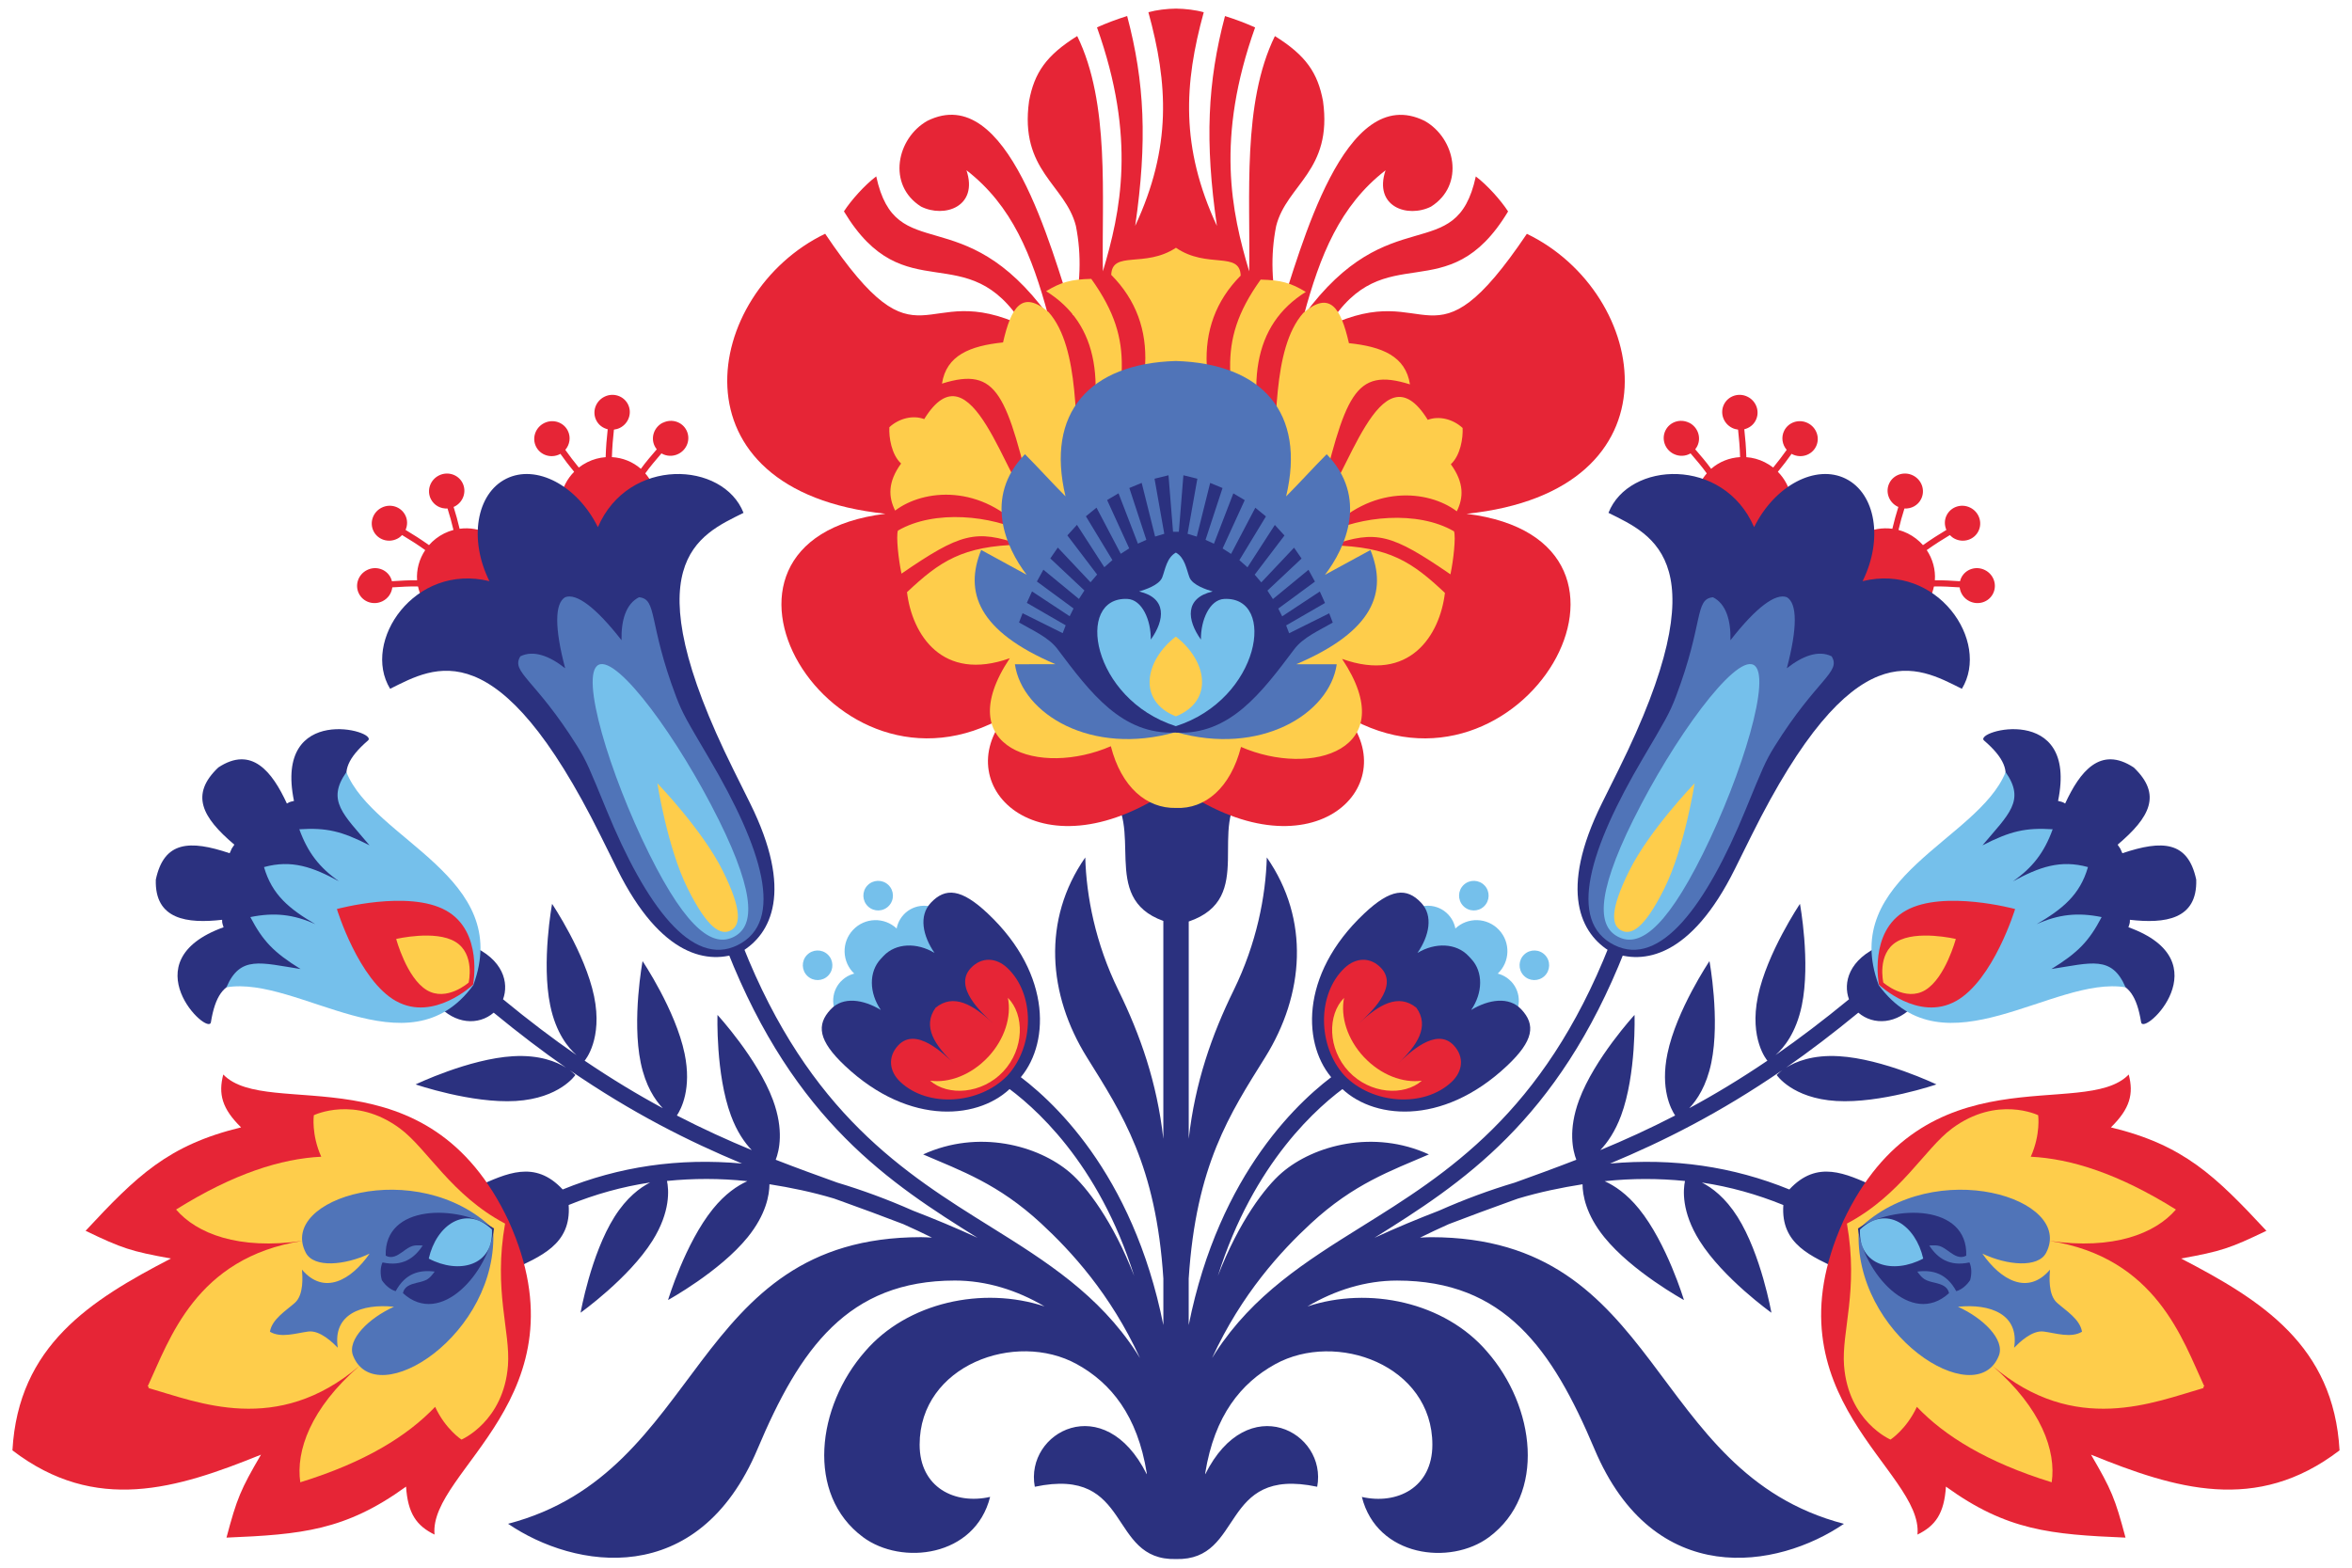 <?xml version="1.0" encoding="UTF-8"?> <svg xmlns="http://www.w3.org/2000/svg" width="174" height="116" viewBox="0 0 174 116" fill="none"><g id="Group"><path id="Vector" fill-rule="evenodd" clip-rule="evenodd" d="M136.173 93.995L138.682 87.787C136.555 86.848 134.443 85.784 132.375 88.014C128.208 86.317 123.783 85.671 119.11 86.095C123.06 84.45 127.227 82.362 131.859 79.181C131.585 79.385 131.438 79.543 131.438 79.543C131.438 79.543 132.589 81.273 135.853 81.467C139.116 81.659 143.255 80.241 143.255 80.241C143.255 80.241 139.31 78.345 136.046 78.154C134.092 78.037 132.837 78.56 132.135 78.997C133.847 77.81 135.628 76.452 137.479 74.931C138.6 75.895 140.36 75.795 141.631 74.338L139.204 69.941C136.738 70.978 136.346 72.745 136.787 73.942C134.905 75.489 133.093 76.865 131.355 78.068C131.964 77.535 132.873 76.439 133.297 74.398C133.96 71.19 133.16 66.881 133.16 66.881C133.16 66.881 130.715 70.515 130.051 73.723C129.398 76.878 130.71 78.438 130.751 78.485C128.745 79.843 126.822 81.002 124.97 82C125.546 81.392 126.246 80.352 126.602 78.635C127.266 75.427 126.465 71.118 126.465 71.118C126.465 71.118 124.02 74.752 123.357 77.96C122.82 80.554 123.605 82.057 123.927 82.541C122.022 83.524 120.181 84.362 118.389 85.102C118.919 84.546 119.484 83.736 119.926 82.549C121.064 79.478 120.922 75.099 120.922 75.099C120.922 75.099 117.958 78.322 116.82 81.395C115.996 83.619 116.355 85.14 116.616 85.816C115.074 86.416 113.561 86.967 112.059 87.507C110.226 88.053 108.364 88.736 106.464 89.579C104.9 90.184 103.312 90.839 101.685 91.589C108.083 87.598 115.222 82.986 120.199 70.342L119.066 69.938C114.14 82.411 107.027 86.845 100.709 90.779C96.602 93.34 92.719 95.793 89.922 100.084C89.92 100.089 89.915 100.097 89.912 100.102C89.83 100.229 89.747 100.358 89.667 100.49C91.861 95.72 94.774 92.567 96.989 90.518C100.159 87.588 102.891 86.638 105.708 85.42C101.641 83.557 97.213 84.727 94.836 86.77C93.612 87.82 91.673 90.347 90.096 94.414C92.734 86.015 97.518 81.819 99.829 80.213L99.072 79.274C96.261 81.247 90.209 86.718 87.94 98.048V94.608C88.482 86.204 90.986 82.417 93.591 78.244C96.491 73.593 96.917 68.045 93.718 63.446C93.638 66.299 92.974 69.786 91.265 73.278C89.646 76.581 88.412 80.094 87.942 84.263V68.187C93.016 66.459 89.21 61.107 92.112 58.401L81.893 58.438C84.816 61.107 81.243 66.423 86.063 68.143V84.263C85.593 80.094 84.359 76.581 82.74 73.278C81.028 69.786 80.367 66.301 80.287 63.446C77.086 68.045 77.514 73.593 80.414 78.244C83.016 82.419 85.523 86.206 86.065 94.608V98.048C83.796 86.718 77.744 81.247 74.933 79.274L74.176 80.213C76.487 81.819 81.268 86.015 83.907 94.414C82.329 90.347 80.388 87.823 79.167 86.77C76.789 84.727 72.361 83.557 68.295 85.42C71.112 86.638 73.841 87.588 77.013 90.518C79.229 92.567 82.141 95.718 84.335 100.49C84.255 100.358 84.173 100.229 84.09 100.102C84.088 100.097 84.082 100.089 84.08 100.084C81.284 95.793 77.401 93.338 73.293 90.779C66.978 86.845 59.865 82.411 54.937 69.938L53.803 70.342C58.781 82.986 65.92 87.6 72.317 91.589C70.691 90.839 69.103 90.184 67.538 89.579C65.641 88.739 63.777 88.056 61.944 87.507C60.441 86.967 58.928 86.418 57.387 85.816C57.648 85.14 58.006 83.619 57.183 81.395C56.044 78.324 53.08 75.099 53.08 75.099C53.08 75.099 52.936 79.478 54.077 82.549C54.516 83.736 55.081 84.546 55.613 85.102C53.821 84.362 51.98 83.524 50.075 82.541C50.398 82.054 51.183 80.554 50.646 77.96C49.982 74.752 47.537 71.118 47.537 71.118C47.537 71.118 46.737 75.427 47.4 78.635C47.757 80.355 48.456 81.395 49.032 82C47.181 81.002 45.258 79.843 43.251 78.485C43.293 78.436 44.602 76.878 43.951 73.723C43.288 70.515 40.843 66.881 40.843 66.881C40.843 66.881 40.042 71.19 40.706 74.398C41.127 76.439 42.038 77.535 42.647 78.068C40.91 76.868 39.097 75.492 37.215 73.942C37.657 72.745 37.264 70.978 34.799 69.941L32.372 74.338C33.642 75.795 35.403 75.898 36.523 74.931C38.374 76.452 40.158 77.812 41.868 78.997C41.165 78.56 39.911 78.04 37.956 78.154C34.693 78.345 30.748 80.241 30.748 80.241C30.748 80.241 34.886 81.661 38.15 81.467C41.413 81.273 42.565 79.543 42.565 79.543C42.565 79.543 42.417 79.385 42.144 79.181C46.776 82.362 50.943 84.45 54.893 86.095C50.217 85.668 45.792 86.317 41.627 88.014C39.557 85.784 37.448 86.848 35.32 87.787L37.83 93.995C39.957 92.957 42.276 92.117 42.069 89.163C44.018 88.371 46.024 87.807 48.095 87.499C47.349 87.877 46.362 88.607 45.456 90.045C43.711 92.815 42.952 97.132 42.952 97.132C42.952 97.132 46.515 94.59 48.26 91.819C49.626 89.652 49.476 88.004 49.344 87.383C51.278 87.189 53.256 87.181 55.288 87.399C54.552 87.732 53.651 88.33 52.742 89.453C50.684 91.998 49.422 96.194 49.422 96.194C49.422 96.194 53.258 94.088 55.316 91.543C56.679 89.856 56.917 88.418 56.925 87.626C58.492 87.875 60.077 88.198 61.698 88.684C61.856 88.741 62.013 88.798 62.168 88.852C63.738 89.416 65.282 89.985 66.823 90.578C67.525 90.885 68.236 91.23 68.945 91.576C68.677 91.563 68.403 91.543 68.142 91.543C50.935 91.543 52.187 108.938 37.587 112.751C42.487 116.096 51.637 117.666 56.044 107.213C59.173 99.794 62.718 94.753 70.644 94.753C72.965 94.753 75.23 95.459 77.274 96.667C72.715 95.156 67.118 96.356 63.994 100.001C60.425 104.068 59.592 110.581 63.846 113.739C66.699 115.858 72.134 115.216 73.249 110.762C70.657 111.349 68.034 110.082 68.034 106.897C68.034 101.026 75.126 98.434 79.668 100.943C82.19 102.334 84.15 104.743 84.836 108.995C84.836 109.029 84.836 109.055 84.836 109.088C81.7 102.785 75.795 105.958 76.554 110.012C83.824 108.468 81.911 115.491 87 115.361C92.089 115.491 90.175 108.468 97.446 110.012C98.205 105.958 92.3 102.787 89.163 109.088C89.163 109.055 89.163 109.029 89.163 108.995C89.85 104.745 91.81 102.337 94.332 100.945C98.876 98.439 105.966 101.028 105.966 106.9C105.966 110.087 103.343 111.354 100.751 110.765C101.868 115.219 107.301 115.86 110.153 113.742C114.408 110.583 113.574 104.07 110.006 100.004C106.882 96.356 101.285 95.159 96.725 96.669C98.77 95.459 101.037 94.755 103.356 94.755C111.282 94.755 114.826 99.797 117.956 107.216C122.363 117.669 131.513 116.096 136.413 112.754C121.813 108.941 123.065 91.545 105.857 91.545C105.599 91.545 105.325 91.563 105.054 91.579C105.764 91.232 106.474 90.888 107.177 90.58C108.718 89.988 110.262 89.421 111.832 88.855C111.989 88.798 112.144 88.741 112.302 88.687C113.923 88.201 115.508 87.877 117.075 87.629C117.083 88.418 117.318 89.859 118.684 91.545C120.741 94.091 124.578 96.196 124.578 96.196C124.578 96.196 123.318 92 121.258 89.455C120.349 88.332 119.448 87.735 118.712 87.401C120.744 87.184 122.722 87.192 124.655 87.386C124.524 88.007 124.374 89.654 125.74 91.822C127.485 94.592 131.048 97.135 131.048 97.135C131.048 97.135 130.289 92.818 128.544 90.047C127.637 88.609 126.651 87.88 125.905 87.502C127.976 87.81 129.982 88.374 131.931 89.165C131.724 92.117 134.043 92.957 136.17 93.997L136.173 93.995Z" fill="#2B317F"></path><g id="Group_2"><path id="Vector_2" fill-rule="evenodd" clip-rule="evenodd" d="M86.998 58.132C77.13 65.176 70.014 58.262 74.422 52.969C61.502 60.535 49.461 39.997 65.504 38.015C49.342 36.324 51.975 21.667 61.045 17.296C68.194 27.912 68.094 20.498 75.741 24.132C71.546 17.319 66.94 23.137 62.434 15.64C62.971 14.812 63.971 13.692 64.823 13.051C66.286 19.812 71.197 14.642 77.543 23.333C76.345 18.905 74.881 15.216 71.499 12.598C72.395 15.283 69.88 16.155 68.138 15.286C65.605 13.687 66.335 10.216 68.613 8.938C74.566 5.999 77.744 18.361 79.397 23.333C79.934 21.09 80.029 18.902 79.593 16.711C78.808 13.646 75.41 12.637 76.131 7.474C76.521 5.391 77.388 4.103 79.691 2.668C82.128 7.634 81.493 14.577 81.591 20.076C82.908 15.661 84.078 10.234 81.155 2.026C81.886 1.7 82.603 1.431 83.386 1.185C84.682 6.077 84.886 10.461 83.982 16.711C86.698 10.87 86.406 6.173 84.958 0.904C85.567 0.735 86.324 0.645 87.005 0.637C87.687 0.647 88.443 0.735 89.053 0.906C87.604 6.173 87.31 10.87 90.026 16.714C89.122 10.464 89.329 6.08 90.625 1.188C91.405 1.434 92.122 1.703 92.853 2.029C89.928 10.234 91.097 15.663 92.414 20.079C92.512 14.58 91.88 7.637 94.317 2.67C96.62 4.106 97.485 5.394 97.875 7.476C98.597 12.639 95.197 13.648 94.412 16.714C93.974 18.902 94.072 21.093 94.606 23.336C96.256 18.364 99.437 6.005 105.39 8.943C107.667 10.221 108.398 13.692 105.863 15.291C104.12 16.157 101.605 15.286 102.501 12.603C99.119 15.221 97.653 18.91 96.457 23.336C102.803 14.647 107.714 19.818 109.18 13.056C110.032 13.697 111.031 14.818 111.568 15.645C107.063 23.139 102.457 17.322 98.262 24.135C105.909 20.503 105.808 27.917 112.957 17.301C122.027 21.672 124.658 36.331 108.496 38.018C124.539 40.002 112.493 60.538 99.576 52.969C103.983 58.262 96.865 65.176 87 58.13" fill="#E62536"></path><path id="Vector_3" fill-rule="evenodd" clip-rule="evenodd" d="M87 18.335C89.306 19.913 91.715 18.555 91.787 20.392C88.035 24.166 88.761 29.42 92.017 34.994C91.162 28.377 89.755 25.586 93.264 20.689C94.769 20.723 95.502 20.933 96.604 21.6C92.714 24.032 91.988 28.496 94.103 35.263C94.523 31.758 94.056 25.829 96.416 23.157C98.373 21.491 99.186 22.738 99.793 25.392C102.233 25.646 103.986 26.349 104.309 28.442C100.162 27.141 99.519 29.241 97.487 37.697C99.607 35.811 102.088 25.335 105.625 31.065C106.454 30.752 107.489 31.005 108.204 31.668C108.241 32.407 108.05 33.688 107.332 34.352C108.339 35.742 108.266 36.843 107.773 37.834C105.677 36.249 101.404 35.804 98.084 39.495C100.619 38.199 104.853 37.739 107.569 39.316C107.709 39.743 107.528 41.456 107.303 42.498C102.945 39.503 101.809 39.203 98.51 40.351C102.806 40.452 104.469 41.59 106.895 43.872C106.524 46.986 104.303 50.551 99.287 48.755C103.784 55.496 97.007 57.53 91.81 55.269C91.035 58.288 89.166 59.881 86.995 59.783C84.824 59.832 82.952 58.238 82.18 55.217C76.983 57.478 70.206 55.442 74.706 48.704C69.689 50.496 67.472 46.932 67.1 43.817C69.527 41.536 71.189 40.398 75.485 40.299C72.186 39.151 71.05 39.451 66.692 42.446C66.467 41.404 66.286 39.689 66.426 39.262C69.142 37.682 73.376 38.145 75.911 39.443C72.594 35.752 68.321 36.194 66.222 37.78C65.729 36.789 65.656 35.687 66.663 34.298C65.946 33.633 65.755 32.353 65.793 31.613C66.508 30.951 67.544 30.698 68.373 31.011C71.91 25.281 74.388 35.757 76.508 37.643C74.476 29.184 73.836 27.084 69.687 28.385C70.009 26.292 71.762 25.591 74.205 25.338C74.811 22.684 75.625 21.437 77.582 23.103C79.942 25.775 79.472 31.701 79.892 35.209C82.007 28.442 81.281 23.977 77.391 21.546C78.496 20.878 79.229 20.669 80.732 20.635C84.24 25.532 82.833 28.323 81.976 34.94C85.232 29.365 85.957 24.112 82.208 20.338C82.281 18.498 84.689 19.859 86.998 18.333" fill="#FECD4B"></path><path id="Vector_4" fill-rule="evenodd" clip-rule="evenodd" d="M86.987 54.169C80.757 55.957 75.617 52.843 75.082 49.151C76.082 49.151 77.081 49.149 78.08 49.146C72.317 46.689 71.334 43.794 72.588 40.695C73.709 41.306 74.829 41.916 75.95 42.529C74.419 40.53 72.736 36.794 75.826 33.608C76.825 34.609 77.827 35.729 78.826 36.727C77.352 30.547 80.584 26.903 86.987 26.711C93.387 26.905 96.622 30.55 95.146 36.73C96.147 35.731 97.147 34.611 98.148 33.61C101.236 36.797 99.553 40.53 98.022 42.532C99.142 41.921 100.265 41.311 101.386 40.7C102.643 43.797 101.657 46.691 95.894 49.149C96.894 49.149 97.893 49.149 98.892 49.154C98.357 52.845 93.214 55.957 86.985 54.169" fill="#5074B8"></path><path id="Vector_5" fill-rule="evenodd" clip-rule="evenodd" d="M86.987 54.203C83.011 54.392 80.68 51.283 78.232 48.026C77.579 47.154 76.384 46.639 75.387 46.06L75.65 45.375L78.617 46.849L78.839 46.27L75.966 44.609L76.348 43.761L79.133 45.597L79.42 45.023L76.709 43.028L77.189 42.154L79.82 44.319L80.225 43.693L77.701 41.321L78.256 40.517L80.677 43.085L81.165 42.514L78.963 39.617L79.673 38.835L81.697 41.971L82.296 41.443L80.334 38.204L81.119 37.563L82.913 40.977L83.538 40.576L81.904 37.001L82.748 36.502L84.183 40.227L84.806 39.945L83.548 36.109L84.462 35.731L85.454 39.702L86.133 39.498L85.412 35.423L86.445 35.167L86.781 39.345L87 39.35L87.212 39.345L87.547 35.167L88.58 35.423L87.857 39.498L88.536 39.705L89.528 35.734L90.442 36.111L89.184 39.948L89.806 40.232L91.242 36.507L92.084 37.009L90.449 40.584L91.074 40.985L92.868 37.57L93.653 38.212L91.689 41.45L92.288 41.978L94.312 38.843L95.024 39.624L92.822 42.521L93.31 43.093L95.734 40.525L96.289 41.329L93.764 43.701L94.17 44.327L96.801 42.162L97.278 43.036L94.567 45.031L94.854 45.605L97.64 43.768L98.022 44.617L95.148 46.277L95.37 46.857L98.334 45.382L98.597 46.068C97.598 46.647 96.406 47.162 95.752 48.034C93.305 51.291 90.974 54.4 86.995 54.211" fill="#2B317F"></path><path id="Vector_6" fill-rule="evenodd" clip-rule="evenodd" d="M86.987 53.732C80.744 51.735 79.503 44.141 83.404 44.317C84.493 44.366 85.154 45.892 85.136 47.325C86.177 45.871 86.344 44.247 84.269 43.766C84.671 43.641 85.758 43.313 85.985 42.713C86.21 42.113 86.319 41.264 86.99 40.889C87.661 41.264 87.767 42.11 87.994 42.713C88.221 43.313 89.308 43.641 89.711 43.766C87.635 44.247 87.803 45.871 88.844 47.325C88.825 45.892 89.486 44.363 90.576 44.317C94.477 44.141 93.235 51.735 86.99 53.732" fill="#75C0EB"></path><path id="Vector_7" fill-rule="evenodd" clip-rule="evenodd" d="M86.987 47.105C84.697 48.867 84.121 51.859 86.987 53.008C89.853 51.859 89.28 48.867 86.987 47.105Z" fill="#FECD4B"></path></g><g id="Group_3"><path id="Vector_8" d="M63.106 68.808C63.973 67.884 65.421 67.84 66.341 68.71C67.262 69.579 67.306 71.03 66.439 71.951C65.574 72.874 64.123 72.918 63.204 72.049C62.282 71.18 62.238 69.729 63.106 68.808Z" fill="#75C0EB"></path><path id="Vector_9" d="M62.202 72.628C62.984 71.795 64.293 71.754 65.124 72.538C65.956 73.322 65.995 74.633 65.212 75.466C64.43 76.299 63.121 76.338 62.29 75.554C61.458 74.77 61.417 73.459 62.199 72.626" fill="#75C0EB"></path><path id="Vector_10" d="M66.857 67.672C67.639 66.839 68.948 66.798 69.779 67.584C70.611 68.368 70.652 69.68 69.87 70.512C69.088 71.345 67.779 71.384 66.947 70.6C66.116 69.817 66.077 68.505 66.859 67.672" fill="#75C0EB"></path><path id="Vector_11" d="M69.131 70.51C67.828 69.721 66.268 69.775 65.362 70.737L65.163 70.95C64.257 71.912 64.301 73.477 65.163 74.731C63.859 73.942 62.359 73.72 61.456 74.685C60.379 75.831 60.537 77.003 62.504 78.857C67.35 83.425 72.612 82.815 74.925 80.35L75.124 80.138L75.323 79.928C77.636 77.466 77.925 72.165 73.079 67.597C71.114 65.743 69.937 65.657 68.86 66.803C67.954 67.768 68.269 69.253 69.134 70.51" fill="#2B317F"></path><path id="Vector_12" d="M73.422 75.689C71.99 74.338 70.541 73.485 69.214 74.566C68.218 75.96 69.155 77.357 70.588 78.707C69.816 77.98 67.771 75.945 66.451 77.349C65.659 78.195 65.775 79.271 66.604 80.052C68.662 81.992 72.485 81.708 74.535 79.582C76.528 77.403 76.58 73.562 74.522 71.622C73.694 70.841 72.614 70.789 71.819 71.632C70.502 73.037 72.65 74.959 73.422 75.686" fill="#E62536"></path><path id="Vector_13" d="M73.09 78.221C71.848 79.543 70.2 80.158 68.809 79.964C70.128 81.128 72.65 80.955 74.218 79.287C75.785 77.618 75.803 75.083 74.564 73.836C74.843 75.218 74.329 76.902 73.09 78.224" fill="#FECD4B"></path><path id="Vector_14" d="M59.69 70.675C60.103 70.236 60.795 70.212 61.236 70.629C61.675 71.043 61.696 71.736 61.283 72.176C60.87 72.618 60.175 72.636 59.736 72.222C59.297 71.808 59.274 71.115 59.69 70.673" fill="#75C0EB"></path><path id="Vector_15" d="M64.169 65.523C64.582 65.083 65.274 65.06 65.716 65.476C66.155 65.89 66.175 66.583 65.762 67.023C65.349 67.465 64.655 67.486 64.216 67.07C63.777 66.656 63.756 65.962 64.169 65.52" fill="#75C0EB"></path></g><g id="Group_4"><path id="Vector_16" fill-rule="evenodd" clip-rule="evenodd" d="M37.649 90.391C43.481 103.341 31.695 108.799 32.147 113.55C30.812 112.899 30.167 111.983 30.041 110.001C25.543 113.258 22.29 113.543 16.755 113.775C17.529 110.868 17.79 110.237 19.308 107.637C13.078 110.164 7.078 112.029 0.92 107.319C1.357 99.569 6.678 96.217 12.644 93.123C9.688 92.588 9.04 92.376 6.332 91.072C10.112 87.011 12.443 84.724 17.836 83.42C16.419 82.031 16.143 80.947 16.517 79.507C19.824 82.942 31.631 77.528 37.652 90.391" fill="#E62536"></path><path id="Vector_17" d="M34.145 106.525C34.145 106.525 32.955 105.754 32.191 104.099C30.139 106.251 27.012 108.199 22.215 109.681C21.879 107.371 22.964 104.22 26.588 101.072C20.483 106.264 14.632 103.749 10.979 102.704C10.989 102.676 11.002 102.647 11.01 102.622C10.984 102.609 10.953 102.601 10.925 102.588C12.531 99.135 14.467 93.051 22.375 91.819C17.63 92.507 14.544 91.266 13.026 89.499C17.286 86.835 20.8 85.738 23.764 85.591C23.02 83.927 23.217 82.52 23.217 82.52C23.217 82.52 26.263 81.028 29.596 83.506C31.623 85.014 33.381 88.433 37.365 90.539C36.492 95.493 37.77 98.511 37.579 101.036C37.264 105.185 34.143 106.52 34.143 106.52" fill="#FECD4B"></path><path id="Vector_18" fill-rule="evenodd" clip-rule="evenodd" d="M36.482 90.93C30.872 85.484 20.501 88.666 22.628 92.704C23.222 93.832 25.509 93.63 27.343 92.761C25.979 94.727 23.973 95.868 22.342 93.948C22.378 94.448 22.486 95.798 21.823 96.393C21.159 96.988 20.124 97.603 19.969 98.54C20.78 99.031 21.921 98.643 22.801 98.527C23.684 98.41 24.637 99.37 24.991 99.724C24.596 97.233 26.767 96.45 29.145 96.693C27.294 97.523 25.651 99.129 26.121 100.314C27.8 104.562 36.957 98.741 36.482 90.93Z" fill="#5074B8"></path><path id="Vector_19" fill-rule="evenodd" clip-rule="evenodd" d="M36.549 90.901C33.843 89.114 28.411 89.098 28.535 92.911C28.979 93.159 29.392 92.908 29.764 92.642C30.42 92.153 30.57 92.117 31.272 92.161C30.657 93.102 29.78 93.734 28.298 93.413C28.13 93.778 28.119 94.261 28.249 94.724C28.517 95.125 28.889 95.433 29.273 95.539C29.996 94.202 31.045 93.946 32.157 94.091C31.737 94.652 31.613 94.745 30.812 94.926C30.368 95.035 29.911 95.185 29.808 95.684C32.62 98.26 36.141 94.119 36.547 90.896" fill="#2B317F"></path><path id="Vector_20" fill-rule="evenodd" clip-rule="evenodd" d="M31.719 93.128C32.276 90.663 34.437 89.114 36.394 90.974C36.531 93.671 33.949 94.308 31.719 93.128Z" fill="#75C0EB"></path></g><g id="Group_5"><path id="Vector_21" fill-rule="evenodd" clip-rule="evenodd" d="M17.134 62.804C17.199 62.703 17.271 62.6 17.338 62.501C14.942 60.473 14.046 58.792 16.148 56.79C18.621 55.158 20.134 57.095 21.224 59.457C21.466 59.296 21.596 59.317 21.748 59.263C20.248 51.96 28.045 54.084 27.221 54.795C25.734 56.078 25.357 57.062 25.788 58.081C26.849 61.33 30.89 64.234 28.543 69.245C25.517 73.873 20.95 71.915 17.643 72.696C16.556 72.859 15.916 73.694 15.603 75.639C15.428 76.721 9.567 71.126 16.54 68.611C16.504 68.453 16.419 68.353 16.432 68.06C13.863 68.353 11.434 68.06 11.527 65.088C12.131 62.24 14.023 62.134 16.99 63.135C17.036 63.029 17.088 62.913 17.139 62.804" fill="#2B317F"></path><path id="Vector_22" fill-rule="evenodd" clip-rule="evenodd" d="M35.01 72.9C30.164 79.512 22.073 72.168 16.752 73.055C17.769 70.67 19.298 71.25 22.236 71.702C20.25 70.474 19.45 69.633 18.52 67.859C20.302 67.496 21.714 67.657 23.33 68.384C21.415 67.263 20.121 66.216 19.532 64.159C21.585 63.593 23.147 64.159 25.094 65.22C23.638 64.209 22.765 63.081 22.143 61.361C24.131 61.234 25.262 61.485 27.337 62.55C25.419 60.264 24.131 59.252 25.626 57.134C27.65 62.168 37.987 64.907 35.013 72.9" fill="#75C0EB"></path><path id="Vector_23" d="M29.31 74.077C32.09 75.624 34.998 72.861 34.998 72.861C34.998 72.861 35.772 68.914 32.991 67.37C30.208 65.823 24.923 67.263 24.923 67.263C24.923 67.263 26.527 72.533 29.307 74.079" fill="#E62536"></path><path id="Vector_24" d="M31.566 73.26C33.048 74.15 34.672 72.704 34.672 72.704C34.672 72.704 35.163 70.577 33.683 69.685C32.201 68.792 29.31 69.478 29.31 69.478C29.31 69.478 30.084 72.367 31.566 73.257" fill="#FECD4B"></path></g><g id="Group_6"><path id="Vector_25" d="M49.04 31.274C48.389 31.598 48.118 32.376 48.436 33.013C48.477 33.098 48.529 33.173 48.588 33.245C48.162 33.745 47.788 34.169 47.411 34.691C46.817 34.169 46.061 33.869 45.268 33.825C45.291 33.101 45.345 32.438 45.418 31.789C45.565 31.771 45.715 31.732 45.857 31.662C46.507 31.339 46.776 30.56 46.461 29.924C46.143 29.288 45.361 29.032 44.713 29.358C44.062 29.681 43.791 30.46 44.109 31.096C44.282 31.448 44.599 31.675 44.958 31.763C44.883 32.42 44.829 33.093 44.806 33.828C44.346 33.861 43.884 33.983 43.445 34.203C43.221 34.314 43.011 34.448 42.82 34.596C42.456 34.153 42.129 33.721 41.821 33.287C42.152 32.901 42.245 32.348 42.007 31.872C41.69 31.236 40.91 30.982 40.259 31.305C39.609 31.629 39.338 32.407 39.655 33.044C39.97 33.68 40.752 33.934 41.403 33.613C41.424 33.602 41.439 33.59 41.457 33.579C41.77 34.022 42.103 34.461 42.474 34.909C41.431 35.964 41.106 37.581 41.793 38.96C42.658 40.7 44.798 41.396 46.574 40.512C48.351 39.627 49.092 37.498 48.227 35.757C48.092 35.488 47.925 35.245 47.736 35.028C48.116 34.498 48.49 34.068 48.934 33.548C49.301 33.763 49.771 33.794 50.186 33.587C50.837 33.264 51.105 32.485 50.79 31.849C50.475 31.212 49.693 30.956 49.042 31.282L49.04 31.274Z" fill="#E62536"></path><path id="Vector_26" d="M34.001 39.123C33.867 38.556 33.72 38.026 33.557 37.508C33.578 37.498 33.598 37.495 33.619 37.485C34.27 37.162 34.538 36.383 34.223 35.747C33.908 35.111 33.123 34.857 32.475 35.18C31.825 35.504 31.553 36.282 31.871 36.921C32.106 37.397 32.602 37.658 33.108 37.625C33.27 38.132 33.415 38.654 33.547 39.213C33.314 39.275 33.082 39.363 32.857 39.474C32.418 39.694 32.041 39.989 31.737 40.336C31.138 39.911 30.57 39.549 30.004 39.211C30.151 38.874 30.162 38.481 29.986 38.129C29.669 37.493 28.889 37.239 28.238 37.563C27.588 37.886 27.319 38.665 27.634 39.301C27.949 39.937 28.732 40.191 29.382 39.867C29.524 39.798 29.645 39.702 29.749 39.593C30.309 39.927 30.869 40.284 31.458 40.703C31.016 41.363 30.799 42.149 30.856 42.938C30.211 42.925 29.648 42.969 28.995 43.008C28.974 42.92 28.943 42.832 28.902 42.746C28.587 42.11 27.805 41.854 27.154 42.18C26.503 42.503 26.232 43.282 26.55 43.918C26.865 44.555 27.647 44.808 28.3 44.485C28.716 44.278 28.974 43.885 29.023 43.461C29.705 43.422 30.273 43.378 30.926 43.396C30.985 43.678 31.076 43.957 31.21 44.229C32.075 45.97 34.215 46.665 35.992 45.781C37.768 44.896 38.506 42.767 37.644 41.026C36.96 39.648 35.478 38.928 34.009 39.125L34.001 39.123Z" fill="#E62536"></path><path id="Vector_27" d="M44.23 39.006C44.23 39.006 44.227 38.998 44.225 38.993C42.699 35.918 39.665 34.319 37.45 35.423C35.235 36.528 34.675 39.914 36.201 42.99C36.201 42.995 36.206 42.997 36.208 43.003C30.67 41.645 26.726 47.465 28.861 50.967C32.181 49.314 36.825 46.508 44.437 61.847L45.66 64.312C48.898 70.836 52.438 71.426 54.826 70.438C57.056 69.126 58.722 65.942 55.484 59.421L54.26 56.955C46.649 41.616 51.686 39.601 55.006 37.948C53.506 34.127 46.494 33.765 44.23 39.009V39.006Z" fill="#2B317F"></path><path id="Vector_28" d="M50.021 51.554C47.935 46.047 48.65 44.33 47.276 44.193C46.313 44.671 45.947 45.895 45.98 47.372C44.08 44.938 42.637 43.864 41.803 44.193C41.036 44.661 41.021 46.461 41.811 49.449C40.654 48.531 39.461 48.083 38.496 48.564C37.775 49.746 39.575 50.209 42.699 55.202C43.406 56.33 43.636 56.932 44.873 59.941C47.782 67.026 51.185 71.62 54.575 69.93C58.102 68.174 56.364 62.752 52.481 56.151C50.832 53.347 50.493 52.799 50.021 51.554Z" fill="#5074B8"></path><path id="Vector_29" d="M53.153 60.623C56.086 66.531 55.691 68.622 54.273 69.328C52.858 70.034 50.956 69.085 48.023 63.176C45.092 57.268 42.867 49.899 44.282 49.193C45.699 48.486 50.22 54.715 53.15 60.623H53.153Z" fill="#75C0EB"></path><path id="Vector_30" d="M53.465 64.426C54.958 67.434 54.761 68.5 54.041 68.857C53.323 69.214 52.355 68.73 50.863 65.722C49.37 62.714 48.632 57.959 48.632 57.959C48.632 57.959 51.97 61.415 53.465 64.426Z" fill="#FECD4B"></path></g><g id="Group_7"><path id="Vector_31" d="M110.895 68.808C110.027 67.884 108.579 67.84 107.66 68.71C106.738 69.579 106.694 71.03 107.561 71.951C108.426 72.874 109.877 72.918 110.796 72.049C111.718 71.18 111.762 69.729 110.895 68.808Z" fill="#75C0EB"></path><path id="Vector_32" d="M111.798 72.628C111.016 71.795 109.707 71.754 108.876 72.538C108.044 73.322 108.005 74.633 108.788 75.466C109.57 76.299 110.879 76.338 111.71 75.554C112.544 74.77 112.583 73.459 111.801 72.626" fill="#75C0EB"></path><path id="Vector_33" d="M107.143 67.672C106.361 66.839 105.052 66.798 104.221 67.584C103.389 68.368 103.348 69.68 104.133 70.512C104.915 71.345 106.224 71.384 107.055 70.6C107.887 69.817 107.925 68.505 107.143 67.672Z" fill="#75C0EB"></path><path id="Vector_34" d="M104.869 70.51C106.172 69.721 107.732 69.775 108.638 70.737L108.837 70.95C109.743 71.912 109.699 73.477 108.837 74.731C110.141 73.942 111.641 73.72 112.544 74.685C113.621 75.831 113.463 77.003 111.496 78.857C106.65 83.425 101.388 82.815 99.075 80.35L98.876 80.138L98.677 79.928C96.364 77.466 96.075 72.165 100.921 67.597C102.886 65.743 104.063 65.657 105.14 66.803C106.046 67.768 105.731 69.253 104.866 70.51" fill="#2B317F"></path><path id="Vector_35" d="M100.575 75.689C102.008 74.338 103.456 73.485 104.783 74.566C105.78 75.96 104.843 77.357 103.41 78.707C104.182 77.98 106.227 75.945 107.546 77.349C108.339 78.195 108.222 79.271 107.394 80.052C105.336 81.992 101.512 81.708 99.462 79.582C97.469 77.403 97.418 73.562 99.475 71.622C100.304 70.841 101.383 70.789 102.178 71.632C103.495 73.037 101.347 74.959 100.575 75.686" fill="#E62536"></path><path id="Vector_36" d="M100.908 78.221C102.15 79.543 103.797 80.158 105.189 79.964C103.869 81.128 101.347 80.955 99.78 79.287C98.213 77.618 98.195 75.083 99.434 73.836C99.155 75.218 99.669 76.902 100.908 78.224" fill="#FECD4B"></path><path id="Vector_37" d="M114.308 70.675C113.895 70.236 113.203 70.212 112.761 70.629C112.322 71.043 112.302 71.736 112.715 72.176C113.128 72.618 113.822 72.636 114.261 72.222C114.7 71.808 114.723 71.115 114.308 70.673" fill="#75C0EB"></path><path id="Vector_38" d="M109.831 65.523C109.418 65.083 108.726 65.06 108.284 65.476C107.845 65.89 107.825 66.583 108.238 67.023C108.651 67.465 109.346 67.486 109.784 67.07C110.223 66.656 110.244 65.962 109.831 65.52" fill="#75C0EB"></path></g><g id="Group_8"><path id="Vector_39" fill-rule="evenodd" clip-rule="evenodd" d="M136.351 90.391C130.519 103.341 142.304 108.799 141.853 113.55C143.187 112.899 143.833 111.983 143.959 110.001C148.457 113.258 151.71 113.543 157.245 113.775C156.471 110.868 156.21 110.237 154.692 107.637C160.919 110.164 166.922 112.029 173.079 107.319C172.643 99.569 167.322 96.217 161.356 93.123C164.312 92.588 164.96 92.376 167.668 91.072C163.888 87.011 161.557 84.724 156.164 83.42C157.581 82.031 157.857 80.947 157.483 79.507C154.176 82.942 142.369 77.528 136.348 90.391" fill="#E62536"></path><path id="Vector_40" d="M139.854 106.525C139.854 106.525 141.045 105.754 141.809 104.099C143.861 106.251 146.988 108.199 151.785 109.681C152.121 107.371 151.036 104.22 147.411 101.072C153.517 106.264 159.368 103.749 163.021 102.704C163.011 102.676 162.998 102.647 162.99 102.622C163.016 102.609 163.047 102.601 163.075 102.588C161.469 99.135 159.53 93.051 151.625 91.819C156.37 92.507 159.455 91.266 160.974 89.499C156.714 86.835 153.2 85.738 150.236 85.591C150.979 83.927 150.783 82.52 150.783 82.52C150.783 82.52 147.737 81.028 144.404 83.506C142.377 85.014 140.619 88.433 136.635 90.539C137.508 95.493 136.23 98.511 136.421 101.036C136.736 105.185 139.857 106.52 139.857 106.52" fill="#FECD4B"></path><path id="Vector_41" fill-rule="evenodd" clip-rule="evenodd" d="M137.515 90.93C143.126 85.484 153.497 88.666 151.369 92.704C150.775 93.832 148.488 93.63 146.655 92.761C148.018 94.727 150.024 95.868 151.656 93.948C151.62 94.448 151.511 95.798 152.172 96.393C152.836 96.988 153.871 97.603 154.026 98.54C153.215 99.031 152.074 98.643 151.194 98.527C150.311 98.41 149.358 99.37 149.004 99.724C149.399 97.233 147.228 96.45 144.85 96.693C146.701 97.523 148.343 99.129 147.873 100.314C146.195 104.562 137.038 98.741 137.513 90.93" fill="#5074B8"></path><path id="Vector_42" fill-rule="evenodd" clip-rule="evenodd" d="M137.448 90.901C140.154 89.114 145.586 89.098 145.462 92.911C145.018 93.159 144.605 92.908 144.233 92.642C143.577 92.153 143.428 92.117 142.725 92.161C143.34 93.102 144.218 93.734 145.7 93.413C145.867 93.778 145.878 94.261 145.749 94.724C145.48 95.125 145.108 95.433 144.724 95.539C144.001 94.202 142.953 93.946 141.84 94.091C142.261 94.652 142.385 94.745 143.185 94.926C143.629 95.035 144.086 95.185 144.189 95.684C141.378 98.26 137.856 94.119 137.451 90.896" fill="#2B317F"></path><path id="Vector_43" fill-rule="evenodd" clip-rule="evenodd" d="M142.279 93.128C141.721 90.663 139.56 89.114 137.603 90.974C137.466 93.671 140.048 94.308 142.279 93.128Z" fill="#75C0EB"></path></g><g id="Group_9"><path id="Vector_44" fill-rule="evenodd" clip-rule="evenodd" d="M156.866 62.804C156.801 62.703 156.729 62.6 156.662 62.501C159.058 60.473 159.954 58.792 157.855 56.79C155.381 55.158 153.868 57.095 152.779 59.457C152.536 59.296 152.407 59.317 152.255 59.263C153.755 51.96 145.958 54.084 146.781 54.795C148.269 56.078 148.645 57.062 148.214 58.081C147.153 61.33 143.113 64.234 145.46 69.245C148.485 73.873 153.053 71.915 156.36 72.696C157.447 72.859 158.087 73.694 158.399 75.639C158.575 76.721 164.436 71.126 157.462 68.611C157.498 68.453 157.584 68.353 157.571 68.06C160.14 68.353 162.569 68.06 162.476 65.088C161.872 62.24 159.98 62.134 157.013 63.135C156.967 63.029 156.915 62.913 156.863 62.804" fill="#2B317F"></path><path id="Vector_45" fill-rule="evenodd" clip-rule="evenodd" d="M138.99 72.9C143.836 79.512 151.927 72.168 157.248 73.055C156.231 70.67 154.702 71.25 151.764 71.702C153.75 70.474 154.55 69.633 155.479 67.859C153.698 67.496 152.286 67.657 150.67 68.384C152.585 67.263 153.879 66.216 154.467 64.159C152.415 63.593 150.853 64.159 148.906 65.22C150.362 64.209 151.235 63.081 151.857 61.361C149.869 61.234 148.738 61.485 146.663 62.55C148.581 60.264 149.869 59.252 148.374 57.134C146.35 62.168 136.013 64.907 138.987 72.9" fill="#75C0EB"></path><path id="Vector_46" d="M144.69 74.077C141.91 75.624 139.002 72.861 139.002 72.861C139.002 72.861 138.228 68.914 141.009 67.37C143.792 65.823 149.077 67.263 149.077 67.263C149.077 67.263 147.473 72.533 144.693 74.079" fill="#E62536"></path><path id="Vector_47" d="M142.434 73.26C140.952 74.15 139.328 72.704 139.328 72.704C139.328 72.704 138.837 70.577 140.317 69.685C141.799 68.792 144.69 69.478 144.69 69.478C144.69 69.478 143.916 72.367 142.434 73.257" fill="#FECD4B"></path></g><g id="Group_10"><path id="Vector_48" d="M124.957 31.274C125.608 31.598 125.879 32.376 125.562 33.013C125.52 33.098 125.469 33.173 125.412 33.245C125.838 33.745 126.212 34.169 126.589 34.691C127.183 34.169 127.939 33.869 128.732 33.825C128.709 33.101 128.655 32.438 128.582 31.789C128.432 31.771 128.285 31.732 128.143 31.662C127.493 31.339 127.224 30.56 127.539 29.924C127.857 29.288 128.639 29.032 129.287 29.358C129.938 29.681 130.209 30.46 129.891 31.096C129.718 31.448 129.401 31.675 129.042 31.763C129.117 32.42 129.171 33.093 129.194 33.828C129.654 33.861 130.116 33.983 130.555 34.203C130.779 34.314 130.988 34.448 131.18 34.596C131.544 34.153 131.871 33.721 132.179 33.287C131.848 32.901 131.755 32.348 131.993 31.872C132.31 31.236 133.09 30.982 133.741 31.305C134.391 31.629 134.662 32.407 134.345 33.044C134.03 33.68 133.248 33.934 132.597 33.613C132.576 33.602 132.561 33.59 132.543 33.579C132.23 34.022 131.897 34.461 131.525 34.909C132.569 35.964 132.894 37.581 132.21 38.96C131.345 40.7 129.204 41.396 127.428 40.512C125.652 39.627 124.911 37.498 125.776 35.757C125.91 35.488 126.078 35.245 126.266 35.028C125.887 34.498 125.512 34.068 125.068 33.548C124.702 33.763 124.232 33.794 123.816 33.587C123.166 33.264 122.897 32.485 123.212 31.849C123.527 31.212 124.309 30.956 124.96 31.282L124.957 31.274Z" fill="#E62536"></path><path id="Vector_49" d="M139.996 39.123C140.131 38.556 140.278 38.026 140.44 37.508C140.42 37.498 140.399 37.495 140.378 37.485C139.728 37.162 139.459 36.383 139.774 35.747C140.089 35.111 140.874 34.857 141.522 35.18C142.173 35.504 142.444 36.282 142.126 36.921C141.891 37.397 141.396 37.658 140.89 37.625C140.727 38.132 140.582 38.654 140.451 39.213C140.683 39.275 140.915 39.363 141.14 39.474C141.579 39.694 141.956 39.989 142.261 40.336C142.86 39.911 143.428 39.549 143.993 39.211C143.846 38.874 143.835 38.481 144.011 38.129C144.329 37.493 145.108 37.239 145.759 37.563C146.41 37.886 146.678 38.665 146.363 39.301C146.048 39.937 145.266 40.191 144.615 39.867C144.473 39.798 144.352 39.702 144.249 39.593C143.688 39.927 143.128 40.284 142.539 40.703C142.981 41.363 143.198 42.149 143.141 42.938C143.786 42.925 144.349 42.969 145.002 43.008C145.023 42.92 145.054 42.832 145.095 42.746C145.41 42.11 146.193 41.854 146.843 42.18C147.494 42.503 147.765 43.282 147.447 43.918C147.132 44.555 146.35 44.808 145.697 44.485C145.281 44.278 145.023 43.885 144.974 43.461C144.292 43.422 143.724 43.378 143.071 43.396C143.012 43.678 142.922 43.957 142.787 44.229C141.922 45.97 139.782 46.665 138.006 45.781C136.23 44.896 135.491 42.767 136.353 41.026C137.038 39.648 138.52 38.928 139.989 39.125L139.996 39.123Z" fill="#E62536"></path><path id="Vector_50" d="M129.77 39.006C129.77 39.006 129.773 38.998 129.775 38.993C131.301 35.918 134.335 34.319 136.55 35.423C138.765 36.528 139.325 39.914 137.799 42.99C137.799 42.995 137.794 42.997 137.792 43.003C143.329 41.645 147.274 47.465 145.139 50.967C141.819 49.314 137.174 46.508 129.563 61.847L128.34 64.312C125.102 70.836 121.562 71.426 119.174 70.438C116.944 69.126 115.278 65.942 118.516 59.421L119.74 56.955C127.351 41.616 122.314 39.601 118.994 37.948C120.494 34.127 127.506 33.765 129.77 39.009V39.006Z" fill="#2B317F"></path><path id="Vector_51" d="M123.979 51.554C126.065 46.047 125.35 44.33 126.723 44.193C127.686 44.671 128.053 45.895 128.019 47.372C129.92 44.938 131.363 43.864 132.197 44.193C132.964 44.661 132.979 46.461 132.189 49.449C133.346 48.531 134.538 48.083 135.504 48.564C136.224 49.746 134.425 50.209 131.301 55.202C130.593 56.33 130.364 56.932 129.127 59.941C126.217 67.026 122.815 71.62 119.425 69.93C115.898 68.174 117.635 62.752 121.518 56.151C123.168 53.347 123.506 52.799 123.979 51.554Z" fill="#5074B8"></path><path id="Vector_52" d="M120.847 60.623C117.914 66.531 118.309 68.622 119.727 69.328C121.142 70.034 123.044 69.085 125.977 63.176C128.908 57.268 131.133 49.899 129.718 49.193C128.301 48.486 123.78 54.715 120.85 60.623H120.847Z" fill="#75C0EB"></path><path id="Vector_53" d="M120.535 64.426C119.043 67.434 119.239 68.5 119.959 68.857C120.677 69.214 121.645 68.73 123.137 65.722C124.63 62.714 125.368 57.959 125.368 57.959C125.368 57.959 122.03 61.415 120.535 64.426Z" fill="#FECD4B"></path></g></g></svg> 
